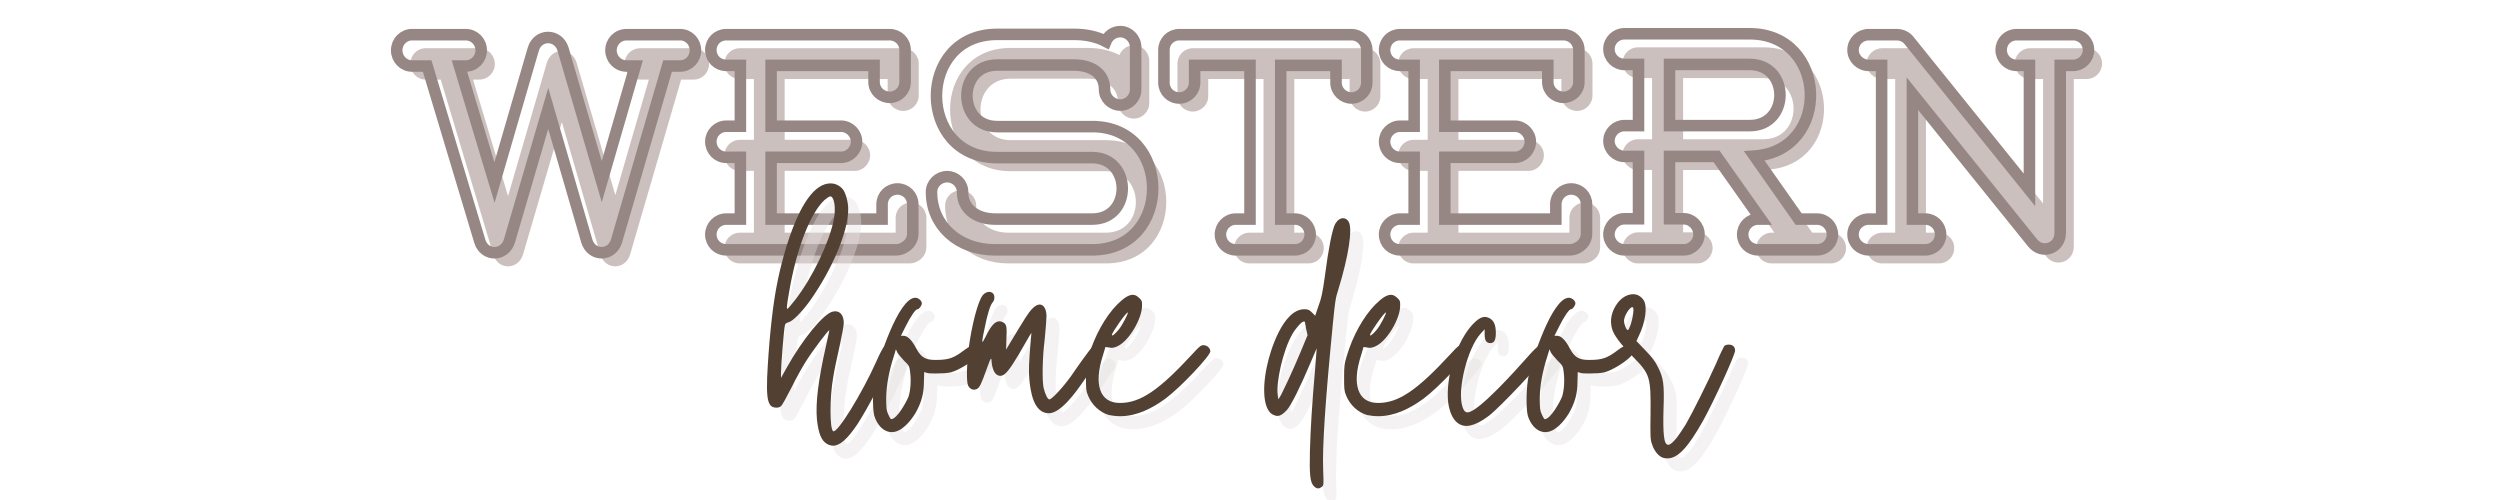 <svg xmlns="http://www.w3.org/2000/svg" xmlns:xlink="http://www.w3.org/1999/xlink" width="480" zoomAndPan="magnify" viewBox="0 0 360 72" height="96" preserveAspectRatio="xMidYMid meet" version="1.0"><defs><filter x="0%" y="0%" width="100%" height="100%" id="3d2fa01ead"><feColorMatrix values="0 0 0 0 1 0 0 0 0 1 0 0 0 0 1 0 0 0 1 0" color-interpolation-filters="sRGB"/></filter><g/><mask id="1bc95a806c"><g filter="url(#3d2fa01ead)"><rect x="-36" width="432" fill="#000000" y="-7.2" height="86.4" fill-opacity="0.8"/></g></mask><clipPath id="d7364ac71c"><path d="M 0.695 0.68 L 24.969 0.68 L 24.969 9 L 0.695 9 Z M 0.695 0.68 " clip-rule="nonzero"/></clipPath><clipPath id="6ffd708303"><path d="M 20.812 0.68 C 23.109 0.68 24.969 2.543 24.969 4.84 C 24.969 7.137 23.109 9 20.812 9 L 4.855 9 C 2.559 9 0.695 7.137 0.695 4.84 C 0.695 2.543 2.559 0.68 4.855 0.68 Z M 20.812 0.68 " clip-rule="nonzero"/></clipPath><clipPath id="e53b8c728c"><rect x="0" width="26" y="0" height="9"/></clipPath></defs><rect x="-36" width="432" fill="#ffffff" y="-7.2" height="86.4" fill-opacity="1"/><rect x="-36" width="432" fill="#ffffff" y="-7.2" height="86.4" fill-opacity="1"/><g mask="url(#1bc95a806c)"><g transform="matrix(1, 0, 0, 1, 207, 63)"><g clip-path="url(#e53b8c728c)"><g clip-path="url(#d7364ac71c)"><g clip-path="url(#6ffd708303)"><path fill="#ffffff" d="M 0.695 0.68 L 24.969 0.68 L 24.969 9 L 0.695 9 Z M 0.695 0.68 " fill-opacity="1" fill-rule="nonzero"/></g></g></g></g></g><g fill="#cbc0be" fill-opacity="1"><g transform="translate(59.082, 37.933)"><g><path d="M 40.812 -30.988 L 33.113 -30.988 C 31.828 -30.988 30.855 -29.969 30.855 -28.73 C 30.855 -27.488 31.828 -26.473 33.113 -26.473 L 34.352 -26.473 L 29.527 -9.828 L 23.949 -28.906 C 23.285 -31.121 20.32 -31.164 19.656 -28.863 L 14.078 -9.695 L 9.031 -26.473 L 9.914 -26.473 C 11.199 -26.473 12.172 -27.488 12.172 -28.73 C 12.172 -29.969 11.199 -30.988 9.914 -30.988 L 2.215 -30.988 C 0.973 -30.988 0 -29.969 0 -28.73 C 0 -27.488 0.973 -26.473 2.215 -26.473 L 4.383 -26.473 L 11.953 -1.285 C 12.617 1.02 15.582 0.973 16.246 -1.328 L 21.824 -20.363 L 27.355 -1.328 C 28.02 1.02 30.988 0.973 31.652 -1.285 L 39 -26.473 L 40.812 -26.473 C 42.055 -26.473 43.027 -27.488 43.027 -28.73 C 43.027 -29.969 42.055 -30.988 40.812 -30.988 Z M 40.812 -30.988 "/></g></g></g><g fill="#cbc0be" fill-opacity="1"><g transform="translate(102.325, 37.933)"><g><path d="M 28.863 -8.766 C 27.621 -8.766 26.648 -7.789 26.648 -6.551 L 26.648 -4.426 L 10.668 -4.426 L 10.668 -13.324 L 20.762 -13.324 C 21.957 -13.324 22.973 -14.344 22.973 -15.582 C 22.973 -16.777 21.957 -17.797 20.762 -17.797 L 10.668 -17.797 L 10.668 -26.559 L 25.496 -26.559 L 25.496 -24.168 C 25.496 -22.93 26.516 -21.957 27.754 -21.957 C 28.949 -21.957 29.969 -22.93 29.969 -24.168 L 29.969 -28.773 C 29.969 -30.012 28.949 -30.988 27.754 -30.988 L 4.207 -30.988 C 2.965 -30.988 1.992 -30.012 1.992 -28.773 C 1.992 -27.535 2.965 -26.559 4.207 -26.559 L 6.242 -26.559 L 6.242 -17.797 L 4.207 -17.797 C 2.965 -17.797 1.992 -16.777 1.992 -15.582 C 1.992 -14.344 2.965 -13.324 4.207 -13.324 L 6.242 -13.324 L 6.242 -4.426 L 4.207 -4.426 C 2.965 -4.426 1.992 -3.41 1.992 -2.215 C 1.992 -0.973 2.965 0 4.207 0 L 28.641 0 C 29.082 0 29.527 -0.133 29.879 -0.355 C 30.59 -0.754 31.074 -1.461 31.074 -2.348 L 31.074 -6.551 C 31.074 -7.789 30.102 -8.766 28.863 -8.766 Z M 28.863 -8.766 "/></g></g></g><g fill="#cbc0be" fill-opacity="1"><g transform="translate(134.636, 37.933)"><g><path d="M 24.613 -17.75 L 10.891 -17.75 C 5.137 -17.75 5.09 -26.605 10.891 -26.605 L 22 -26.605 C 24.125 -26.605 26.383 -25.676 26.383 -23.062 C 26.383 -21.867 27.402 -20.852 28.641 -20.852 C 29.836 -20.852 30.855 -21.867 30.855 -23.062 L 30.855 -29.172 C 30.855 -30.41 29.836 -31.43 28.641 -31.43 C 27.711 -31.43 26.914 -30.855 26.559 -30.012 C 25.277 -30.676 23.727 -31.031 22 -31.031 L 10.891 -31.031 C -0.754 -31.031 -0.707 -13.281 10.891 -13.281 L 24.613 -13.281 C 30.324 -13.281 30.41 -4.426 24.613 -4.426 L 10.578 -4.426 C 8.277 -4.426 5.934 -5.621 5.934 -8.32 C 5.934 -9.562 4.914 -10.535 3.719 -10.535 C 2.48 -10.535 1.461 -9.562 1.461 -8.32 C 1.461 -3.496 5.312 0 10.578 0 L 24.613 0 C 36.254 0 36.164 -17.75 24.613 -17.75 Z M 24.613 -17.75 "/></g></g></g><g fill="#cbc0be" fill-opacity="1"><g transform="translate(169.248, 37.933)"><g><path d="M 27.312 -30.988 L 2.523 -30.988 C 1.285 -30.988 0.309 -30.012 0.309 -28.773 L 0.309 -24.082 C 0.309 -22.84 1.285 -21.867 2.523 -21.867 C 3.719 -21.867 4.738 -22.84 4.738 -24.082 L 4.738 -26.559 L 12.703 -26.559 L 12.703 -4.426 L 10.668 -4.426 C 9.43 -4.426 8.453 -3.41 8.453 -2.215 C 8.453 -0.973 9.43 0 10.668 0 L 19.168 0 C 20.406 0 21.379 -0.973 21.379 -2.215 C 21.379 -3.41 20.406 -4.426 19.168 -4.426 L 17.133 -4.426 L 17.133 -26.559 L 25.098 -26.559 L 25.098 -24.082 C 25.098 -22.84 26.117 -21.867 27.312 -21.867 C 28.551 -21.867 29.527 -22.84 29.527 -24.082 L 29.527 -28.773 C 29.527 -30.012 28.551 -30.988 27.312 -30.988 Z M 27.312 -30.988 "/></g></g></g><g fill="#cbc0be" fill-opacity="1"><g transform="translate(199.346, 37.933)"><g><path d="M 28.863 -8.766 C 27.621 -8.766 26.648 -7.789 26.648 -6.551 L 26.648 -4.426 L 10.668 -4.426 L 10.668 -13.324 L 20.762 -13.324 C 21.957 -13.324 22.973 -14.344 22.973 -15.582 C 22.973 -16.777 21.957 -17.797 20.762 -17.797 L 10.668 -17.797 L 10.668 -26.559 L 25.496 -26.559 L 25.496 -24.168 C 25.496 -22.93 26.516 -21.957 27.754 -21.957 C 28.949 -21.957 29.969 -22.93 29.969 -24.168 L 29.969 -28.773 C 29.969 -30.012 28.949 -30.988 27.754 -30.988 L 4.207 -30.988 C 2.965 -30.988 1.992 -30.012 1.992 -28.773 C 1.992 -27.535 2.965 -26.559 4.207 -26.559 L 6.242 -26.559 L 6.242 -17.797 L 4.207 -17.797 C 2.965 -17.797 1.992 -16.777 1.992 -15.582 C 1.992 -14.344 2.965 -13.324 4.207 -13.324 L 6.242 -13.324 L 6.242 -4.426 L 4.207 -4.426 C 2.965 -4.426 1.992 -3.41 1.992 -2.215 C 1.992 -0.973 2.965 0 4.207 0 L 28.641 0 C 29.082 0 29.527 -0.133 29.879 -0.355 C 30.59 -0.754 31.074 -1.461 31.074 -2.348 L 31.074 -6.551 C 31.074 -7.789 30.102 -8.766 28.863 -8.766 Z M 28.863 -8.766 "/></g></g></g><g fill="#cbc0be" fill-opacity="1"><g transform="translate(231.656, 37.933)"><g><path d="M 31.961 -4.426 L 29.305 -4.426 L 22.93 -13.5 C 34.086 -14.297 33.512 -31.121 22.266 -31.121 L 4.207 -31.121 C 3.012 -31.121 1.992 -30.145 1.992 -28.906 C 1.992 -27.668 3.012 -26.691 4.207 -26.691 L 6.242 -26.691 L 6.242 -17.883 L 4.207 -17.883 C 3.012 -17.883 1.992 -16.91 1.992 -15.672 C 1.992 -14.477 3.012 -13.457 4.207 -13.457 L 6.242 -13.457 L 6.242 -4.473 L 4.207 -4.473 C 3.012 -4.473 1.992 -3.453 1.992 -2.215 C 1.992 -1.02 3.012 0 4.207 0 L 12.75 0 C 13.945 0 14.961 -1.02 14.961 -2.215 C 14.961 -3.453 13.945 -4.473 12.75 -4.473 L 10.711 -4.473 L 10.711 -13.457 L 17.484 -13.457 L 23.859 -4.426 L 23.461 -4.426 C 22.223 -4.426 21.25 -3.41 21.25 -2.215 C 21.25 -0.973 22.223 0 23.461 0 L 31.961 0 C 33.199 0 34.176 -0.973 34.176 -2.215 C 34.176 -3.41 33.199 -4.426 31.961 -4.426 Z M 22.266 -17.883 L 10.711 -17.883 L 10.711 -26.691 L 22.266 -26.691 C 28.066 -26.691 28.066 -17.883 22.266 -17.883 Z M 22.266 -17.883 "/></g></g></g><g fill="#cbc0be" fill-opacity="1"><g transform="translate(266.932, 37.933)"><g><path d="M 33.555 -30.988 L 25.41 -30.988 C 24.168 -30.988 23.195 -30.012 23.195 -28.773 C 23.195 -27.578 24.168 -26.559 25.41 -26.559 L 27.27 -26.559 L 27.27 -8.633 L 9.961 -30.102 C 9.473 -30.723 8.852 -30.988 8.055 -30.988 L 4.117 -30.988 C 2.879 -30.988 1.859 -30.012 1.859 -28.773 C 1.859 -27.578 2.879 -26.559 4.117 -26.559 L 5.977 -26.559 L 5.977 -4.426 L 4.117 -4.426 C 2.879 -4.426 1.859 -3.453 1.859 -2.215 C 1.859 -0.973 2.879 0 4.117 0 L 12.262 0 C 13.5 0 14.477 -0.973 14.477 -2.215 C 14.477 -3.453 13.5 -4.426 12.262 -4.426 L 10.402 -4.426 L 10.402 -22.488 L 27.711 -1.02 C 29.082 0.707 31.695 -0.223 31.695 -2.434 L 31.695 -26.559 L 33.555 -26.559 C 34.793 -26.559 35.766 -27.578 35.766 -28.773 C 35.766 -30.012 34.793 -30.988 33.555 -30.988 Z M 33.555 -30.988 "/></g></g></g><path stroke-linecap="butt" transform="matrix(0.482, 0, 0, 0.482, 42.899, -5.957)" fill="none" stroke-linejoin="miter" d="M 114.204 22.717 L 98.214 22.717 C 95.547 22.717 93.53 24.824 93.53 27.401 C 93.53 29.962 95.547 32.085 98.214 32.085 L 100.775 32.085 L 90.774 66.618 L 79.201 27.02 C 77.815 22.449 71.672 22.336 70.303 27.109 L 58.73 66.885 L 48.259 32.085 L 50.099 32.085 C 52.741 32.085 54.759 29.962 54.759 27.401 C 54.759 24.824 52.741 22.717 50.099 22.717 L 34.109 22.717 C 31.532 22.717 29.514 24.824 29.514 27.401 C 29.514 29.962 31.532 32.085 34.109 32.085 L 38.615 32.085 L 54.313 84.334 C 55.683 89.107 61.85 89.018 63.22 84.244 L 74.784 44.76 L 86.268 84.244 C 87.654 89.107 93.797 89.018 95.191 84.334 L 110.435 32.085 L 114.204 32.085 C 116.756 32.085 118.774 29.962 118.774 27.401 C 118.774 24.824 116.756 22.717 114.204 22.717 Z M 179.119 68.814 C 176.542 68.814 174.524 70.832 174.524 73.409 L 174.524 77.81 L 141.361 77.81 L 141.361 59.356 L 162.302 59.356 C 164.79 59.356 166.898 57.249 166.898 54.664 C 166.898 52.2 164.79 50.069 162.302 50.069 L 141.361 50.069 L 141.361 31.891 L 172.125 31.891 L 172.125 36.867 C 172.125 39.42 174.232 41.438 176.809 41.438 C 179.297 41.438 181.404 39.42 181.404 36.867 L 181.404 27.312 C 181.404 24.735 179.297 22.717 176.809 22.717 L 127.956 22.717 C 125.379 22.717 123.361 24.735 123.361 27.312 C 123.361 29.873 125.379 31.891 127.956 31.891 L 132.195 31.891 L 132.195 50.069 L 127.956 50.069 C 125.379 50.069 123.361 52.2 123.361 54.664 C 123.361 57.249 125.379 59.356 127.956 59.356 L 132.195 59.356 L 132.195 77.81 L 127.956 77.81 C 125.379 77.81 123.361 79.941 123.361 82.405 C 123.361 84.982 125.379 87 127.956 87 L 178.649 87 C 179.573 87 180.488 86.732 181.226 86.262 C 182.685 85.428 183.698 83.977 183.698 82.137 L 183.698 73.409 C 183.698 70.832 181.68 68.814 179.119 68.814 Z M 237.324 50.182 L 208.87 50.182 C 196.916 50.182 196.827 31.794 208.87 31.794 L 231.918 31.794 C 236.311 31.794 240.995 33.722 240.995 39.152 C 240.995 41.64 243.102 43.747 245.687 43.747 C 248.175 43.747 250.282 41.64 250.282 39.152 L 250.282 26.485 C 250.282 23.908 248.175 21.801 245.687 21.801 C 243.758 21.801 242.097 22.984 241.376 24.735 C 238.709 23.341 235.484 22.628 231.918 22.628 L 208.87 22.628 C 184.694 22.628 184.784 59.445 208.87 59.445 L 237.324 59.445 C 249.18 59.445 249.358 77.81 237.324 77.81 L 208.221 77.81 C 203.44 77.81 198.577 75.338 198.577 69.738 C 198.577 67.161 196.47 65.143 193.982 65.143 C 191.405 65.143 189.29 67.161 189.29 69.738 C 189.29 79.738 197.297 87 208.221 87 L 237.324 87 C 261.491 87 261.288 50.182 237.324 50.182 Z M 314.736 22.717 L 263.298 22.717 C 260.745 22.717 258.727 24.735 258.727 27.312 L 258.727 37.045 C 258.727 39.598 260.745 41.64 263.298 41.64 C 265.786 41.64 267.893 39.598 267.893 37.045 L 267.893 31.891 L 284.442 31.891 L 284.442 77.81 L 280.203 77.81 C 277.626 77.81 275.608 79.941 275.608 82.405 C 275.608 84.982 277.626 87 280.203 87 L 297.854 87 C 300.407 87 302.425 84.982 302.425 82.405 C 302.425 79.941 300.407 77.81 297.854 77.81 L 293.616 77.81 L 293.616 31.891 L 310.141 31.891 L 310.141 37.045 C 310.141 39.598 312.272 41.64 314.736 41.64 C 317.313 41.64 319.331 39.598 319.331 37.045 L 319.331 27.312 C 319.331 24.735 317.313 22.717 314.736 22.717 Z M 380.405 68.814 C 377.827 68.814 375.809 70.832 375.809 73.409 L 375.809 77.81 L 342.647 77.81 L 342.647 59.356 L 363.588 59.356 C 366.076 59.356 368.191 57.249 368.191 54.664 C 368.191 52.2 366.076 50.069 363.588 50.069 L 342.647 50.069 L 342.647 31.891 L 373.411 31.891 L 373.411 36.867 C 373.411 39.42 375.518 41.438 378.095 41.438 C 380.591 41.438 382.698 39.42 382.698 36.867 L 382.698 27.312 C 382.698 24.735 380.591 22.717 378.095 22.717 L 329.242 22.717 C 326.665 22.717 324.647 24.735 324.647 27.312 C 324.647 29.873 326.665 31.891 329.242 31.891 L 333.481 31.891 L 333.481 50.069 L 329.242 50.069 C 326.665 50.069 324.647 52.2 324.647 54.664 C 324.647 57.249 326.665 59.356 329.242 59.356 L 333.481 59.356 L 333.481 77.81 L 329.242 77.81 C 326.665 77.81 324.647 79.941 324.647 82.405 C 324.647 84.982 326.665 87 329.242 87 L 379.935 87 C 380.858 87 381.774 86.732 382.512 86.262 C 383.97 85.428 384.983 83.977 384.983 82.137 L 384.983 73.409 C 384.983 70.832 382.966 68.814 380.405 68.814 Z M 453.854 77.81 L 448.359 77.81 L 435.133 58.991 C 458.27 57.338 457.087 22.449 433.739 22.449 L 396.273 22.449 C 393.809 22.449 391.678 24.467 391.678 27.02 C 391.678 29.597 393.809 31.615 396.273 31.615 L 400.511 31.615 L 400.511 49.89 L 396.273 49.89 C 393.809 49.89 391.678 51.908 391.678 54.485 C 391.678 56.973 393.809 59.089 396.273 59.089 L 400.511 59.089 L 400.511 77.72 L 396.273 77.72 C 393.809 77.72 391.678 79.844 391.678 82.405 C 391.678 84.893 393.809 87 396.273 87 L 414.013 87 C 416.477 87 418.584 84.893 418.584 82.405 C 418.584 79.844 416.477 77.72 414.013 77.72 L 409.774 77.72 L 409.774 59.089 L 423.835 59.089 L 437.062 77.81 L 436.235 77.81 C 433.65 77.81 431.632 79.941 431.632 82.405 C 431.632 84.982 433.65 87 436.235 87 L 453.854 87 C 456.431 87 458.449 84.982 458.449 82.405 C 458.449 79.941 456.431 77.81 453.854 77.81 Z M 433.739 49.89 L 409.774 49.89 L 409.774 31.615 L 433.739 31.615 C 445.782 31.615 445.782 49.89 433.739 49.89 Z M 530.358 22.717 L 513.452 22.717 C 510.875 22.717 508.857 24.735 508.857 27.312 C 508.857 29.776 510.875 31.891 513.452 31.891 L 517.31 31.891 L 517.31 69.081 L 481.416 24.556 C 480.403 23.252 479.106 22.717 477.445 22.717 L 469.284 22.717 C 466.707 22.717 464.6 24.735 464.6 27.312 C 464.6 29.776 466.707 31.891 469.284 31.891 L 473.142 31.891 L 473.142 77.81 L 469.284 77.81 C 466.707 77.81 464.6 79.844 464.6 82.405 C 464.6 84.982 466.707 87 469.284 87 L 486.19 87 C 488.742 87 490.76 84.982 490.76 82.405 C 490.76 79.844 488.742 77.81 486.19 77.81 L 482.332 77.81 L 482.332 40.344 L 518.234 84.893 C 521.079 88.483 526.5 86.554 526.5 81.959 L 526.5 31.891 L 530.358 31.891 C 532.919 31.891 534.953 29.776 534.953 27.312 C 534.953 24.735 532.919 22.717 530.358 22.717 Z M 530.358 22.717 " stroke="#978784" stroke-width="3.444" stroke-opacity="1" stroke-miterlimit="4"/><g fill="#e3dfde" fill-opacity="0.4"><g transform="translate(113.108, 58.839)"><g><path d="M 7.852 6.961 C 8.148 7.129 8.445 7.215 8.742 7.215 C 9.719 7.215 10.82 6.238 12.266 4.074 C 13.621 1.996 16.254 -2.969 17.23 -5.305 L 17.652 -6.449 L 17.398 -6.789 C 17.188 -7.086 16.848 -7.258 16.594 -7.258 C 16.379 -7.258 16.168 -7.172 16.039 -7 C 15.871 -6.832 15.402 -5.941 14.98 -4.965 C 12.898 -0.297 9.336 5.473 8.742 5.133 C 8.234 4.797 8.234 0.254 8.742 -2.59 C 8.867 -3.48 9.293 -5.434 9.633 -6.961 C 9.973 -8.488 10.27 -10.059 10.27 -10.438 C 10.27 -11.5 9.801 -12.137 9.039 -12.137 C 8.953 -12.137 8.828 -12.137 8.699 -12.094 C 7.383 -11.84 4.328 -8.105 2.035 -3.988 L 1.23 -2.547 L 1.23 -3.266 C 1.23 -4.328 1.656 -9.547 1.781 -10.059 C 1.824 -10.355 1.996 -10.48 2.332 -10.566 C 2.93 -10.695 4.328 -12.137 5.473 -13.75 C 8.656 -18.289 10.906 -23.637 10.906 -26.777 C 10.949 -27.797 10.523 -29.238 10.141 -29.703 C 9.676 -30.258 9.039 -30.555 8.359 -30.555 C 3.777 -30.555 1.062 -18.461 0.508 -15.277 C -0.086 -11.965 -0.551 -7.172 -0.766 -2.59 C -0.848 -0.211 -0.723 0.934 -0.254 1.441 C -0.043 1.656 0.254 1.738 0.551 1.738 C 0.805 1.738 1.02 1.699 1.23 1.527 C 1.398 1.398 2.035 0.211 2.715 -1.102 C 3.352 -2.418 4.285 -4.074 4.711 -4.754 C 5.73 -6.406 8.191 -9.676 8.191 -9.379 C 8.191 -9.336 7.977 -8.359 7.723 -7.215 C 6.578 -2.164 6.195 1.102 6.406 3.438 C 6.621 5.434 7.043 6.492 7.852 6.961 Z M 3.309 -13.832 C 2.758 -13.156 2.293 -12.562 2.207 -12.52 C 1.996 -12.391 2.035 -12.859 2.418 -15.023 C 3.48 -21.219 5.473 -26.309 7.512 -28.176 C 7.809 -28.43 8.191 -28.688 8.316 -28.688 C 8.91 -28.688 9.164 -26.988 8.828 -25.293 C 8.148 -21.98 5.77 -17.016 3.309 -13.832 Z M 3.309 -13.832 "/></g></g></g><g fill="#e3dfde" fill-opacity="0.4"><g transform="translate(129.657, 58.839)"><g><path d="M -0.34 5.008 C -0.043 5.176 0.297 5.262 0.637 5.262 C 2.078 5.262 3.352 3.648 4.031 2.547 C 4.879 1.062 5.262 -0.254 5.262 -1.953 L 5.305 -3.395 L 5.688 -3.266 C 5.941 -3.184 6.449 -3.184 7.043 -3.184 C 7.809 -3.184 8.699 -3.227 9.164 -3.352 C 10.398 -3.691 12.688 -5.133 13.199 -5.984 C 13.578 -6.535 13.156 -7.258 12.434 -7.258 C 12.18 -7.258 11.754 -7.043 11.117 -6.578 C 9.547 -5.391 8.867 -5.133 6.918 -5.133 C 5.473 -5.133 4.836 -5.516 4.16 -6.789 C 3.523 -8.02 2.887 -8.613 2.332 -8.613 L 1.953 -8.613 L 2.633 -9.973 C 3.395 -11.5 4.074 -12.434 4.328 -12.434 C 4.582 -12.434 4.965 -12.984 4.965 -13.281 C 4.965 -13.664 4.457 -14.09 4.031 -14.09 C 1.57 -14.09 -1.316 -4.922 -1.738 -3.012 C -2.121 -1.316 -2.164 1.656 -1.91 2.801 C -1.656 3.777 -1.02 4.668 -0.34 5.008 Z M 0.551 3.395 C 0.465 3.395 0.297 3.098 0.129 2.715 C -0.129 2.164 -0.168 1.867 -0.168 0.297 C -0.129 -1.527 0.211 -3.438 0.934 -5.688 L 1.23 -6.664 L 1.441 -6.195 C 1.57 -5.941 2.035 -5.434 2.418 -5.008 C 3.098 -4.371 3.184 -4.199 3.266 -3.48 C 3.438 -2.207 3.352 -0.848 3.055 0.129 C 2.801 0.805 1.398 3.395 0.551 3.395 Z M 0.551 3.395 "/></g></g></g><g fill="#e3dfde" fill-opacity="0.4"><g transform="translate(141.919, 58.839)"><g><path d="M 10.992 2.547 C 12.73 2.547 14.98 -0.637 15.828 -1.867 C 16.465 -2.801 17.398 -4.074 17.863 -4.754 C 18.797 -5.984 18.926 -6.449 18.418 -6.918 C 18.246 -7.086 18.035 -7.215 17.781 -7.215 C 17.652 -7.215 17.484 -7.172 17.355 -7.086 C 17.016 -6.918 14.555 -3.352 14.215 -2.844 C 13.07 -1.23 11.414 0.551 11.074 0.551 C 10.82 0.551 10.48 -0.129 10.227 -1.145 C 10.016 -2.207 10.059 -5.434 10.398 -8.148 C 10.523 -9.547 10.652 -10.992 10.652 -11.414 C 10.652 -12.477 10.227 -13.113 9.676 -13.113 C 9.336 -13.113 8.953 -12.898 8.57 -12.477 C 8.062 -11.965 7.555 -11.16 5.262 -7.34 L 4.836 -6.621 L 4.879 -8.148 C 4.965 -9.93 4.922 -10.27 4.371 -10.566 C 4.199 -10.652 4.031 -10.695 3.863 -10.695 C 3.227 -10.695 2.633 -10.016 1.91 -8.531 C 1.656 -8.02 1.484 -7.723 1.441 -7.723 C 1.359 -7.723 1.441 -8.316 1.738 -9.676 C 2.121 -11.668 2.547 -13.027 2.887 -13.41 C 3.227 -13.75 3.227 -14.469 2.93 -14.727 C 2.801 -14.852 2.59 -14.938 2.418 -14.938 C 2.078 -14.938 1.738 -14.766 1.484 -14.469 C 0.805 -13.664 -0.129 -10.184 -0.594 -6.535 C -0.848 -4.582 -0.891 -1.91 -0.637 -1.441 C -0.465 -1.062 -0.129 -0.848 0.211 -0.848 C 0.34 -0.848 0.465 -0.891 0.594 -0.934 C 1.02 -1.145 1.23 -1.57 2.078 -3.945 C 2.418 -4.922 2.59 -5.305 2.672 -5.305 C 2.672 -5.305 2.715 -5.305 2.715 -5.219 C 2.758 -4.5 2.93 -2.844 4.031 -2.844 C 4.668 -2.844 5.348 -3.734 6.664 -5.941 C 7.383 -7.215 8.105 -8.402 8.234 -8.656 L 8.488 -9.039 L 8.402 -8.191 C 8.105 -4.711 8.062 -3.438 8.191 -2.207 C 8.359 -0.594 8.785 2.547 10.992 2.547 Z M 10.992 2.547 "/></g></g></g><g fill="#e3dfde" fill-opacity="0.4"><g transform="translate(159.698, 58.839)"><g><path d="M 1.867 2.801 C 2.293 2.887 2.887 2.969 3.48 2.969 C 5.898 2.969 8.105 1.824 10.016 0.426 C 12.18 -1.188 16.465 -5.73 16.465 -6.367 C 16.465 -6.832 16 -7.258 15.488 -7.258 C 15.105 -7.258 14.895 -7.086 13.961 -6.066 C 9.082 -0.766 6.406 1.062 3.438 1.062 C 0.551 1.062 -0.383 -1.57 1.02 -5.855 L 1.359 -7 L 1.91 -6.918 C 1.996 -6.918 2.121 -6.875 2.207 -6.875 C 4.242 -6.875 6.492 -10.734 6.621 -12.688 C 6.664 -13.535 6.621 -13.664 6.324 -13.961 C 5.984 -14.301 5.688 -14.512 5.305 -14.512 C 4.668 -14.512 3.945 -14.004 3.012 -13.07 C 1.316 -11.332 -0.211 -8.57 -1.062 -5.688 C -1.398 -4.625 -1.441 -4.199 -1.441 -2.633 C -1.441 -1.02 -1.441 -0.68 -1.145 0 C -0.594 1.359 0.551 2.418 1.867 2.801 Z M 3.309 -9.547 C 2.93 -9.082 2.504 -8.656 2.332 -8.656 C 2.293 -8.656 2.293 -8.699 2.293 -8.742 C 2.293 -9.082 4.414 -12.094 4.582 -11.965 C 4.668 -11.84 3.82 -10.184 3.309 -9.547 Z M 3.309 -9.547 "/></g></g></g><g fill="#e3dfde" fill-opacity="0.4"><g transform="translate(175.227, 58.839)"><g/></g></g><g fill="#e3dfde" fill-opacity="0.4"><g transform="translate(185.793, 58.839)"><g><path d="M 5.262 13.027 C 5.473 13.238 5.688 13.367 5.898 13.367 C 6.066 13.367 6.238 13.281 6.406 13.156 C 6.703 12.941 6.703 12.898 6.621 10.777 C 6.492 7.383 6.918 0.891 8.02 -10.398 C 8.316 -13.367 8.402 -14.09 8.828 -15.363 C 10.27 -20.07 10.863 -23.934 10.312 -24.996 C 10.141 -25.332 9.801 -25.547 9.504 -25.547 C 9.082 -25.547 8.656 -25.25 8.359 -24.738 C 7.934 -23.977 7.383 -21.176 6.875 -17.27 C 6.535 -14.809 6.367 -14.004 5.941 -12.898 L 5.473 -11.5 L 5.008 -11.965 C 4.625 -12.348 4.457 -12.434 3.902 -12.434 C 0.848 -12.434 -1.02 -6.492 -1.484 -4.199 C -2.25 -0.594 -1.867 2.164 -0.594 2.758 C -0.383 2.844 -0.168 2.93 0 2.93 C 0.465 2.93 0.891 2.633 1.398 2.078 C 2.035 1.359 3.352 -1.316 4.754 -4.625 C 5.262 -5.812 5.688 -6.832 5.688 -6.789 C 5.688 -6.789 5.602 -5.516 5.473 -3.988 C 5.008 1.273 4.797 4.836 4.711 7.977 C 4.625 11.457 4.754 12.477 5.262 13.027 Z M 1.613 -2.293 C 1.23 -1.441 0.723 -0.465 0.551 -0.086 L 0.168 0.551 L 0.086 0 C -0.211 -1.867 0.848 -6.492 2.121 -8.742 C 2.59 -9.633 3.523 -10.652 3.777 -10.652 C 3.902 -10.652 3.988 -10.652 3.988 -10.609 C 3.988 -10.609 4.074 -10.141 4.16 -9.633 L 4.371 -8.699 L 3.352 -6.238 C 2.801 -4.922 1.996 -3.098 1.613 -2.293 Z M 1.613 -2.293 "/></g></g></g><g fill="#e3dfde" fill-opacity="0.4"><g transform="translate(196.867, 58.839)"><g><path d="M 1.867 2.801 C 2.293 2.887 2.887 2.969 3.48 2.969 C 5.898 2.969 8.105 1.824 10.016 0.426 C 12.18 -1.188 16.465 -5.73 16.465 -6.367 C 16.465 -6.832 16 -7.258 15.488 -7.258 C 15.105 -7.258 14.895 -7.086 13.961 -6.066 C 9.082 -0.766 6.406 1.062 3.438 1.062 C 0.551 1.062 -0.383 -1.57 1.02 -5.855 L 1.359 -7 L 1.91 -6.918 C 1.996 -6.918 2.121 -6.875 2.207 -6.875 C 4.242 -6.875 6.492 -10.734 6.621 -12.688 C 6.664 -13.535 6.621 -13.664 6.324 -13.961 C 5.984 -14.301 5.688 -14.512 5.305 -14.512 C 4.668 -14.512 3.945 -14.004 3.012 -13.07 C 1.316 -11.332 -0.211 -8.57 -1.062 -5.688 C -1.398 -4.625 -1.441 -4.199 -1.441 -2.633 C -1.441 -1.02 -1.441 -0.68 -1.145 0 C -0.594 1.359 0.551 2.418 1.867 2.801 Z M 3.309 -9.547 C 2.93 -9.082 2.504 -8.656 2.332 -8.656 C 2.293 -8.656 2.293 -8.699 2.293 -8.742 C 2.293 -9.082 4.414 -12.094 4.582 -11.965 C 4.668 -11.84 3.82 -10.184 3.309 -9.547 Z M 3.309 -9.547 "/></g></g></g><g fill="#e3dfde" fill-opacity="0.4"><g transform="translate(212.397, 58.839)"><g><path d="M 0.637 4.371 C 1.484 4.371 2.633 3.863 3.902 2.887 C 5.559 1.613 11.5 -4.711 12.094 -5.812 C 12.18 -6.066 12.266 -6.367 12.223 -6.535 C 12.051 -7.086 11.629 -7.215 11.117 -7.215 C 10.949 -7.172 10.141 -6.367 9.25 -5.348 C 8.191 -4.16 2.375 2.418 0.805 2.418 C 0.465 2.418 0.254 2.164 0.086 1.656 C -0.723 -0.723 0.766 -6.832 2.715 -8.953 L 3.266 -9.547 L 3.266 -8.785 C 3.266 -7.934 3.523 -7.555 4.074 -7.555 C 4.668 -7.555 4.879 -8.02 4.879 -9.039 C 4.879 -10.184 4.582 -10.82 3.945 -11.16 C 3.734 -11.246 3.523 -11.332 3.309 -11.332 C 2.887 -11.332 2.461 -11.117 1.996 -10.695 C -0.383 -8.613 -2.207 -3.566 -2.035 0.34 C -1.996 1.91 -1.316 4.371 0.637 4.371 Z M 0.637 4.371 "/></g></g></g><g fill="#e3dfde" fill-opacity="0.4"><g transform="translate(223.768, 58.839)"><g><path d="M -0.34 5.008 C -0.043 5.176 0.297 5.262 0.637 5.262 C 2.078 5.262 3.352 3.648 4.031 2.547 C 4.879 1.062 5.262 -0.254 5.262 -1.953 L 5.305 -3.395 L 5.688 -3.266 C 5.941 -3.184 6.449 -3.184 7.043 -3.184 C 7.809 -3.184 8.699 -3.227 9.164 -3.352 C 10.398 -3.691 12.688 -5.133 13.199 -5.984 C 13.578 -6.535 13.156 -7.258 12.434 -7.258 C 12.18 -7.258 11.754 -7.043 11.117 -6.578 C 9.547 -5.391 8.867 -5.133 6.918 -5.133 C 5.473 -5.133 4.836 -5.516 4.16 -6.789 C 3.523 -8.02 2.887 -8.613 2.332 -8.613 L 1.953 -8.613 L 2.633 -9.973 C 3.395 -11.5 4.074 -12.434 4.328 -12.434 C 4.582 -12.434 4.965 -12.984 4.965 -13.281 C 4.965 -13.664 4.457 -14.09 4.031 -14.09 C 1.57 -14.09 -1.316 -4.922 -1.738 -3.012 C -2.121 -1.316 -2.164 1.656 -1.91 2.801 C -1.656 3.777 -1.02 4.668 -0.34 5.008 Z M 0.551 3.395 C 0.465 3.395 0.297 3.098 0.129 2.715 C -0.129 2.164 -0.168 1.867 -0.168 0.297 C -0.129 -1.527 0.211 -3.438 0.934 -5.688 L 1.23 -6.664 L 1.441 -6.195 C 1.57 -5.941 2.035 -5.434 2.418 -5.008 C 3.098 -4.371 3.184 -4.199 3.266 -3.48 C 3.438 -2.207 3.352 -0.848 3.055 0.129 C 2.801 0.805 1.398 3.395 0.551 3.395 Z M 0.551 3.395 "/></g></g></g><g fill="#e3dfde" fill-opacity="0.4"><g transform="translate(236.031, 58.839)"><g><path d="M 5.473 8.996 C 5.645 9.039 5.812 9.039 5.984 9.039 C 7.469 9.039 8.953 7.426 11.117 3.566 C 12.73 0.637 15.699 -5.855 15.699 -6.492 C 15.699 -7.043 15.32 -7.34 14.809 -7.34 C 14.555 -7.34 14.301 -7.301 14.133 -7.129 C 14.047 -7 13.496 -5.898 12.984 -4.668 C 11.797 -1.996 9.547 2.504 8.613 4.117 C 8.234 4.754 7.637 5.602 7.301 6.066 C 6.746 6.746 6.367 7.086 6.066 7.086 C 5.434 7.086 5.305 5.559 5.391 2.035 C 5.516 -1.656 5.391 -2.547 4.582 -4.117 C 4.199 -4.922 3.734 -5.516 2.758 -6.535 L 1.484 -7.852 L 1.824 -8.57 C 2.801 -10.566 3.098 -12.816 2.547 -13.707 C 2.164 -14.301 1.613 -14.598 1.02 -14.598 C 0.254 -14.598 -0.594 -14.172 -1.23 -13.324 C -2.078 -12.18 -2.375 -10.906 -2.035 -9.676 C -1.824 -8.785 -0.848 -7.469 0.891 -5.688 C 3.48 -3.055 3.566 -2.758 3.523 2.633 C 3.48 5.77 3.48 6.324 3.734 7 C 4.031 7.977 4.754 8.867 5.473 8.996 Z M 0.68 -10.27 C 0.508 -9.801 0.34 -9.422 0.254 -9.422 C 0.043 -9.422 -0.297 -10.27 -0.297 -10.777 C -0.297 -11.457 0.508 -12.73 0.891 -12.73 C 0.934 -12.73 0.977 -12.73 1.02 -12.645 C 1.145 -12.305 0.977 -11.246 0.68 -10.27 Z M 0.68 -10.27 "/></g></g></g><g fill="#524133" fill-opacity="1"><g transform="translate(111.233, 56.964)"><g><path d="M 7.852 6.961 C 8.148 7.129 8.445 7.215 8.742 7.215 C 9.719 7.215 10.82 6.238 12.266 4.074 C 13.621 1.996 16.254 -2.969 17.23 -5.305 L 17.652 -6.449 L 17.398 -6.789 C 17.188 -7.086 16.848 -7.258 16.594 -7.258 C 16.379 -7.258 16.168 -7.172 16.039 -7 C 15.871 -6.832 15.402 -5.941 14.98 -4.965 C 12.898 -0.297 9.336 5.473 8.742 5.133 C 8.234 4.797 8.234 0.254 8.742 -2.59 C 8.867 -3.48 9.293 -5.434 9.633 -6.961 C 9.973 -8.488 10.27 -10.059 10.27 -10.438 C 10.27 -11.5 9.801 -12.137 9.039 -12.137 C 8.953 -12.137 8.828 -12.137 8.699 -12.094 C 7.383 -11.84 4.328 -8.105 2.035 -3.988 L 1.23 -2.547 L 1.23 -3.266 C 1.23 -4.328 1.656 -9.547 1.781 -10.059 C 1.824 -10.355 1.996 -10.48 2.332 -10.566 C 2.93 -10.695 4.328 -12.137 5.473 -13.75 C 8.656 -18.289 10.906 -23.637 10.906 -26.777 C 10.949 -27.797 10.523 -29.238 10.141 -29.703 C 9.676 -30.258 9.039 -30.555 8.359 -30.555 C 3.777 -30.555 1.062 -18.461 0.508 -15.277 C -0.086 -11.965 -0.551 -7.172 -0.766 -2.59 C -0.848 -0.211 -0.723 0.934 -0.254 1.441 C -0.043 1.656 0.254 1.738 0.551 1.738 C 0.805 1.738 1.02 1.699 1.23 1.527 C 1.398 1.398 2.035 0.211 2.715 -1.102 C 3.352 -2.418 4.285 -4.074 4.711 -4.754 C 5.73 -6.406 8.191 -9.676 8.191 -9.379 C 8.191 -9.336 7.977 -8.359 7.723 -7.215 C 6.578 -2.164 6.195 1.102 6.406 3.438 C 6.621 5.434 7.043 6.492 7.852 6.961 Z M 3.309 -13.832 C 2.758 -13.156 2.293 -12.562 2.207 -12.52 C 1.996 -12.391 2.035 -12.859 2.418 -15.023 C 3.48 -21.219 5.473 -26.309 7.512 -28.176 C 7.809 -28.43 8.191 -28.688 8.316 -28.688 C 8.91 -28.688 9.164 -26.988 8.828 -25.293 C 8.148 -21.98 5.77 -17.016 3.309 -13.832 Z M 3.309 -13.832 "/></g></g></g><g fill="#524133" fill-opacity="1"><g transform="translate(127.781, 56.964)"><g><path d="M -0.34 5.008 C -0.043 5.176 0.297 5.262 0.637 5.262 C 2.078 5.262 3.352 3.648 4.031 2.547 C 4.879 1.062 5.262 -0.254 5.262 -1.953 L 5.305 -3.395 L 5.688 -3.266 C 5.941 -3.184 6.449 -3.184 7.043 -3.184 C 7.809 -3.184 8.699 -3.227 9.164 -3.352 C 10.398 -3.691 12.688 -5.133 13.199 -5.984 C 13.578 -6.535 13.156 -7.258 12.434 -7.258 C 12.18 -7.258 11.754 -7.043 11.117 -6.578 C 9.547 -5.391 8.867 -5.133 6.918 -5.133 C 5.473 -5.133 4.836 -5.516 4.16 -6.789 C 3.523 -8.02 2.887 -8.613 2.332 -8.613 L 1.953 -8.613 L 2.633 -9.973 C 3.395 -11.5 4.074 -12.434 4.328 -12.434 C 4.582 -12.434 4.965 -12.984 4.965 -13.281 C 4.965 -13.664 4.457 -14.09 4.031 -14.09 C 1.57 -14.09 -1.316 -4.922 -1.738 -3.012 C -2.121 -1.316 -2.164 1.656 -1.91 2.801 C -1.656 3.777 -1.02 4.668 -0.34 5.008 Z M 0.551 3.395 C 0.465 3.395 0.297 3.098 0.129 2.715 C -0.129 2.164 -0.168 1.867 -0.168 0.297 C -0.129 -1.527 0.211 -3.438 0.934 -5.688 L 1.23 -6.664 L 1.441 -6.195 C 1.57 -5.941 2.035 -5.434 2.418 -5.008 C 3.098 -4.371 3.184 -4.199 3.266 -3.48 C 3.438 -2.207 3.352 -0.848 3.055 0.129 C 2.801 0.805 1.398 3.395 0.551 3.395 Z M 0.551 3.395 "/></g></g></g><g fill="#524133" fill-opacity="1"><g transform="translate(140.044, 56.964)"><g><path d="M 10.992 2.547 C 12.73 2.547 14.98 -0.637 15.828 -1.867 C 16.465 -2.801 17.398 -4.074 17.863 -4.754 C 18.797 -5.984 18.926 -6.449 18.418 -6.918 C 18.246 -7.086 18.035 -7.215 17.781 -7.215 C 17.652 -7.215 17.484 -7.172 17.355 -7.086 C 17.016 -6.918 14.555 -3.352 14.215 -2.844 C 13.07 -1.23 11.414 0.551 11.074 0.551 C 10.82 0.551 10.48 -0.129 10.227 -1.145 C 10.016 -2.207 10.059 -5.434 10.398 -8.148 C 10.523 -9.547 10.652 -10.992 10.652 -11.414 C 10.652 -12.477 10.227 -13.113 9.676 -13.113 C 9.336 -13.113 8.953 -12.898 8.57 -12.477 C 8.062 -11.965 7.555 -11.16 5.262 -7.34 L 4.836 -6.621 L 4.879 -8.148 C 4.965 -9.93 4.922 -10.27 4.371 -10.566 C 4.199 -10.652 4.031 -10.695 3.863 -10.695 C 3.227 -10.695 2.633 -10.016 1.91 -8.531 C 1.656 -8.02 1.484 -7.723 1.441 -7.723 C 1.359 -7.723 1.441 -8.316 1.738 -9.676 C 2.121 -11.668 2.547 -13.027 2.887 -13.41 C 3.227 -13.75 3.227 -14.469 2.93 -14.727 C 2.801 -14.852 2.59 -14.938 2.418 -14.938 C 2.078 -14.938 1.738 -14.766 1.484 -14.469 C 0.805 -13.664 -0.129 -10.184 -0.594 -6.535 C -0.848 -4.582 -0.891 -1.91 -0.637 -1.441 C -0.465 -1.062 -0.129 -0.848 0.211 -0.848 C 0.34 -0.848 0.465 -0.891 0.594 -0.934 C 1.02 -1.145 1.23 -1.57 2.078 -3.945 C 2.418 -4.922 2.59 -5.305 2.672 -5.305 C 2.672 -5.305 2.715 -5.305 2.715 -5.219 C 2.758 -4.5 2.93 -2.844 4.031 -2.844 C 4.668 -2.844 5.348 -3.734 6.664 -5.941 C 7.383 -7.215 8.105 -8.402 8.234 -8.656 L 8.488 -9.039 L 8.402 -8.191 C 8.105 -4.711 8.062 -3.438 8.191 -2.207 C 8.359 -0.594 8.785 2.547 10.992 2.547 Z M 10.992 2.547 "/></g></g></g><g fill="#524133" fill-opacity="1"><g transform="translate(157.822, 56.964)"><g><path d="M 1.867 2.801 C 2.293 2.887 2.887 2.969 3.48 2.969 C 5.898 2.969 8.105 1.824 10.016 0.426 C 12.18 -1.188 16.465 -5.73 16.465 -6.367 C 16.465 -6.832 16 -7.258 15.488 -7.258 C 15.105 -7.258 14.895 -7.086 13.961 -6.066 C 9.082 -0.766 6.406 1.062 3.438 1.062 C 0.551 1.062 -0.383 -1.57 1.02 -5.855 L 1.359 -7 L 1.91 -6.918 C 1.996 -6.918 2.121 -6.875 2.207 -6.875 C 4.242 -6.875 6.492 -10.734 6.621 -12.688 C 6.664 -13.535 6.621 -13.664 6.324 -13.961 C 5.984 -14.301 5.688 -14.512 5.305 -14.512 C 4.668 -14.512 3.945 -14.004 3.012 -13.07 C 1.316 -11.332 -0.211 -8.57 -1.062 -5.688 C -1.398 -4.625 -1.441 -4.199 -1.441 -2.633 C -1.441 -1.02 -1.441 -0.68 -1.145 0 C -0.594 1.359 0.551 2.418 1.867 2.801 Z M 3.309 -9.547 C 2.93 -9.082 2.504 -8.656 2.332 -8.656 C 2.293 -8.656 2.293 -8.699 2.293 -8.742 C 2.293 -9.082 4.414 -12.094 4.582 -11.965 C 4.668 -11.84 3.82 -10.184 3.309 -9.547 Z M 3.309 -9.547 "/></g></g></g><g fill="#524133" fill-opacity="1"><g transform="translate(173.352, 56.964)"><g/></g></g><g fill="#524133" fill-opacity="1"><g transform="translate(183.917, 56.964)"><g><path d="M 5.262 13.027 C 5.473 13.238 5.688 13.367 5.898 13.367 C 6.066 13.367 6.238 13.281 6.406 13.156 C 6.703 12.941 6.703 12.898 6.621 10.777 C 6.492 7.383 6.918 0.891 8.02 -10.398 C 8.316 -13.367 8.402 -14.09 8.828 -15.363 C 10.27 -20.07 10.863 -23.934 10.312 -24.996 C 10.141 -25.332 9.801 -25.547 9.504 -25.547 C 9.082 -25.547 8.656 -25.25 8.359 -24.738 C 7.934 -23.977 7.383 -21.176 6.875 -17.27 C 6.535 -14.809 6.367 -14.004 5.941 -12.898 L 5.473 -11.5 L 5.008 -11.965 C 4.625 -12.348 4.457 -12.434 3.902 -12.434 C 0.848 -12.434 -1.02 -6.492 -1.484 -4.199 C -2.25 -0.594 -1.867 2.164 -0.594 2.758 C -0.383 2.844 -0.168 2.93 0 2.93 C 0.465 2.93 0.891 2.633 1.398 2.078 C 2.035 1.359 3.352 -1.316 4.754 -4.625 C 5.262 -5.812 5.688 -6.832 5.688 -6.789 C 5.688 -6.789 5.602 -5.516 5.473 -3.988 C 5.008 1.273 4.797 4.836 4.711 7.977 C 4.625 11.457 4.754 12.477 5.262 13.027 Z M 1.613 -2.293 C 1.23 -1.441 0.723 -0.465 0.551 -0.086 L 0.168 0.551 L 0.086 0 C -0.211 -1.867 0.848 -6.492 2.121 -8.742 C 2.59 -9.633 3.523 -10.652 3.777 -10.652 C 3.902 -10.652 3.988 -10.652 3.988 -10.609 C 3.988 -10.609 4.074 -10.141 4.16 -9.633 L 4.371 -8.699 L 3.352 -6.238 C 2.801 -4.922 1.996 -3.098 1.613 -2.293 Z M 1.613 -2.293 "/></g></g></g><g fill="#524133" fill-opacity="1"><g transform="translate(194.992, 56.964)"><g><path d="M 1.867 2.801 C 2.293 2.887 2.887 2.969 3.48 2.969 C 5.898 2.969 8.105 1.824 10.016 0.426 C 12.18 -1.188 16.465 -5.73 16.465 -6.367 C 16.465 -6.832 16 -7.258 15.488 -7.258 C 15.105 -7.258 14.895 -7.086 13.961 -6.066 C 9.082 -0.766 6.406 1.062 3.438 1.062 C 0.551 1.062 -0.383 -1.57 1.02 -5.855 L 1.359 -7 L 1.91 -6.918 C 1.996 -6.918 2.121 -6.875 2.207 -6.875 C 4.242 -6.875 6.492 -10.734 6.621 -12.688 C 6.664 -13.535 6.621 -13.664 6.324 -13.961 C 5.984 -14.301 5.688 -14.512 5.305 -14.512 C 4.668 -14.512 3.945 -14.004 3.012 -13.07 C 1.316 -11.332 -0.211 -8.57 -1.062 -5.688 C -1.398 -4.625 -1.441 -4.199 -1.441 -2.633 C -1.441 -1.02 -1.441 -0.68 -1.145 0 C -0.594 1.359 0.551 2.418 1.867 2.801 Z M 3.309 -9.547 C 2.93 -9.082 2.504 -8.656 2.332 -8.656 C 2.293 -8.656 2.293 -8.699 2.293 -8.742 C 2.293 -9.082 4.414 -12.094 4.582 -11.965 C 4.668 -11.84 3.82 -10.184 3.309 -9.547 Z M 3.309 -9.547 "/></g></g></g><g fill="#524133" fill-opacity="1"><g transform="translate(210.522, 56.964)"><g><path d="M 0.637 4.371 C 1.484 4.371 2.633 3.863 3.902 2.887 C 5.559 1.613 11.5 -4.711 12.094 -5.812 C 12.18 -6.066 12.266 -6.367 12.223 -6.535 C 12.051 -7.086 11.629 -7.215 11.117 -7.215 C 10.949 -7.172 10.141 -6.367 9.25 -5.348 C 8.191 -4.16 2.375 2.418 0.805 2.418 C 0.465 2.418 0.254 2.164 0.086 1.656 C -0.723 -0.723 0.766 -6.832 2.715 -8.953 L 3.266 -9.547 L 3.266 -8.785 C 3.266 -7.934 3.523 -7.555 4.074 -7.555 C 4.668 -7.555 4.879 -8.02 4.879 -9.039 C 4.879 -10.184 4.582 -10.82 3.945 -11.16 C 3.734 -11.246 3.523 -11.332 3.309 -11.332 C 2.887 -11.332 2.461 -11.117 1.996 -10.695 C -0.383 -8.613 -2.207 -3.566 -2.035 0.34 C -1.996 1.91 -1.316 4.371 0.637 4.371 Z M 0.637 4.371 "/></g></g></g><g fill="#524133" fill-opacity="1"><g transform="translate(221.893, 56.964)"><g><path d="M -0.34 5.008 C -0.043 5.176 0.297 5.262 0.637 5.262 C 2.078 5.262 3.352 3.648 4.031 2.547 C 4.879 1.062 5.262 -0.254 5.262 -1.953 L 5.305 -3.395 L 5.688 -3.266 C 5.941 -3.184 6.449 -3.184 7.043 -3.184 C 7.809 -3.184 8.699 -3.227 9.164 -3.352 C 10.398 -3.691 12.688 -5.133 13.199 -5.984 C 13.578 -6.535 13.156 -7.258 12.434 -7.258 C 12.18 -7.258 11.754 -7.043 11.117 -6.578 C 9.547 -5.391 8.867 -5.133 6.918 -5.133 C 5.473 -5.133 4.836 -5.516 4.16 -6.789 C 3.523 -8.02 2.887 -8.613 2.332 -8.613 L 1.953 -8.613 L 2.633 -9.973 C 3.395 -11.5 4.074 -12.434 4.328 -12.434 C 4.582 -12.434 4.965 -12.984 4.965 -13.281 C 4.965 -13.664 4.457 -14.09 4.031 -14.09 C 1.57 -14.09 -1.316 -4.922 -1.738 -3.012 C -2.121 -1.316 -2.164 1.656 -1.91 2.801 C -1.656 3.777 -1.02 4.668 -0.34 5.008 Z M 0.551 3.395 C 0.465 3.395 0.297 3.098 0.129 2.715 C -0.129 2.164 -0.168 1.867 -0.168 0.297 C -0.129 -1.527 0.211 -3.438 0.934 -5.688 L 1.23 -6.664 L 1.441 -6.195 C 1.57 -5.941 2.035 -5.434 2.418 -5.008 C 3.098 -4.371 3.184 -4.199 3.266 -3.48 C 3.438 -2.207 3.352 -0.848 3.055 0.129 C 2.801 0.805 1.398 3.395 0.551 3.395 Z M 0.551 3.395 "/></g></g></g><g fill="#524133" fill-opacity="1"><g transform="translate(234.156, 56.964)"><g><path d="M 5.473 8.996 C 5.645 9.039 5.812 9.039 5.984 9.039 C 7.469 9.039 8.953 7.426 11.117 3.566 C 12.73 0.637 15.699 -5.855 15.699 -6.492 C 15.699 -7.043 15.32 -7.34 14.809 -7.34 C 14.555 -7.34 14.301 -7.301 14.133 -7.129 C 14.047 -7 13.496 -5.898 12.984 -4.668 C 11.797 -1.996 9.547 2.504 8.613 4.117 C 8.234 4.754 7.637 5.602 7.301 6.066 C 6.746 6.746 6.367 7.086 6.066 7.086 C 5.434 7.086 5.305 5.559 5.391 2.035 C 5.516 -1.656 5.391 -2.547 4.582 -4.117 C 4.199 -4.922 3.734 -5.516 2.758 -6.535 L 1.484 -7.852 L 1.824 -8.57 C 2.801 -10.566 3.098 -12.816 2.547 -13.707 C 2.164 -14.301 1.613 -14.598 1.02 -14.598 C 0.254 -14.598 -0.594 -14.172 -1.23 -13.324 C -2.078 -12.18 -2.375 -10.906 -2.035 -9.676 C -1.824 -8.785 -0.848 -7.469 0.891 -5.688 C 3.48 -3.055 3.566 -2.758 3.523 2.633 C 3.48 5.77 3.48 6.324 3.734 7 C 4.031 7.977 4.754 8.867 5.473 8.996 Z M 0.68 -10.27 C 0.508 -9.801 0.34 -9.422 0.254 -9.422 C 0.043 -9.422 -0.297 -10.27 -0.297 -10.777 C -0.297 -11.457 0.508 -12.73 0.891 -12.73 C 0.934 -12.73 0.977 -12.73 1.02 -12.645 C 1.145 -12.305 0.977 -11.246 0.68 -10.27 Z M 0.68 -10.27 "/></g></g></g></svg>